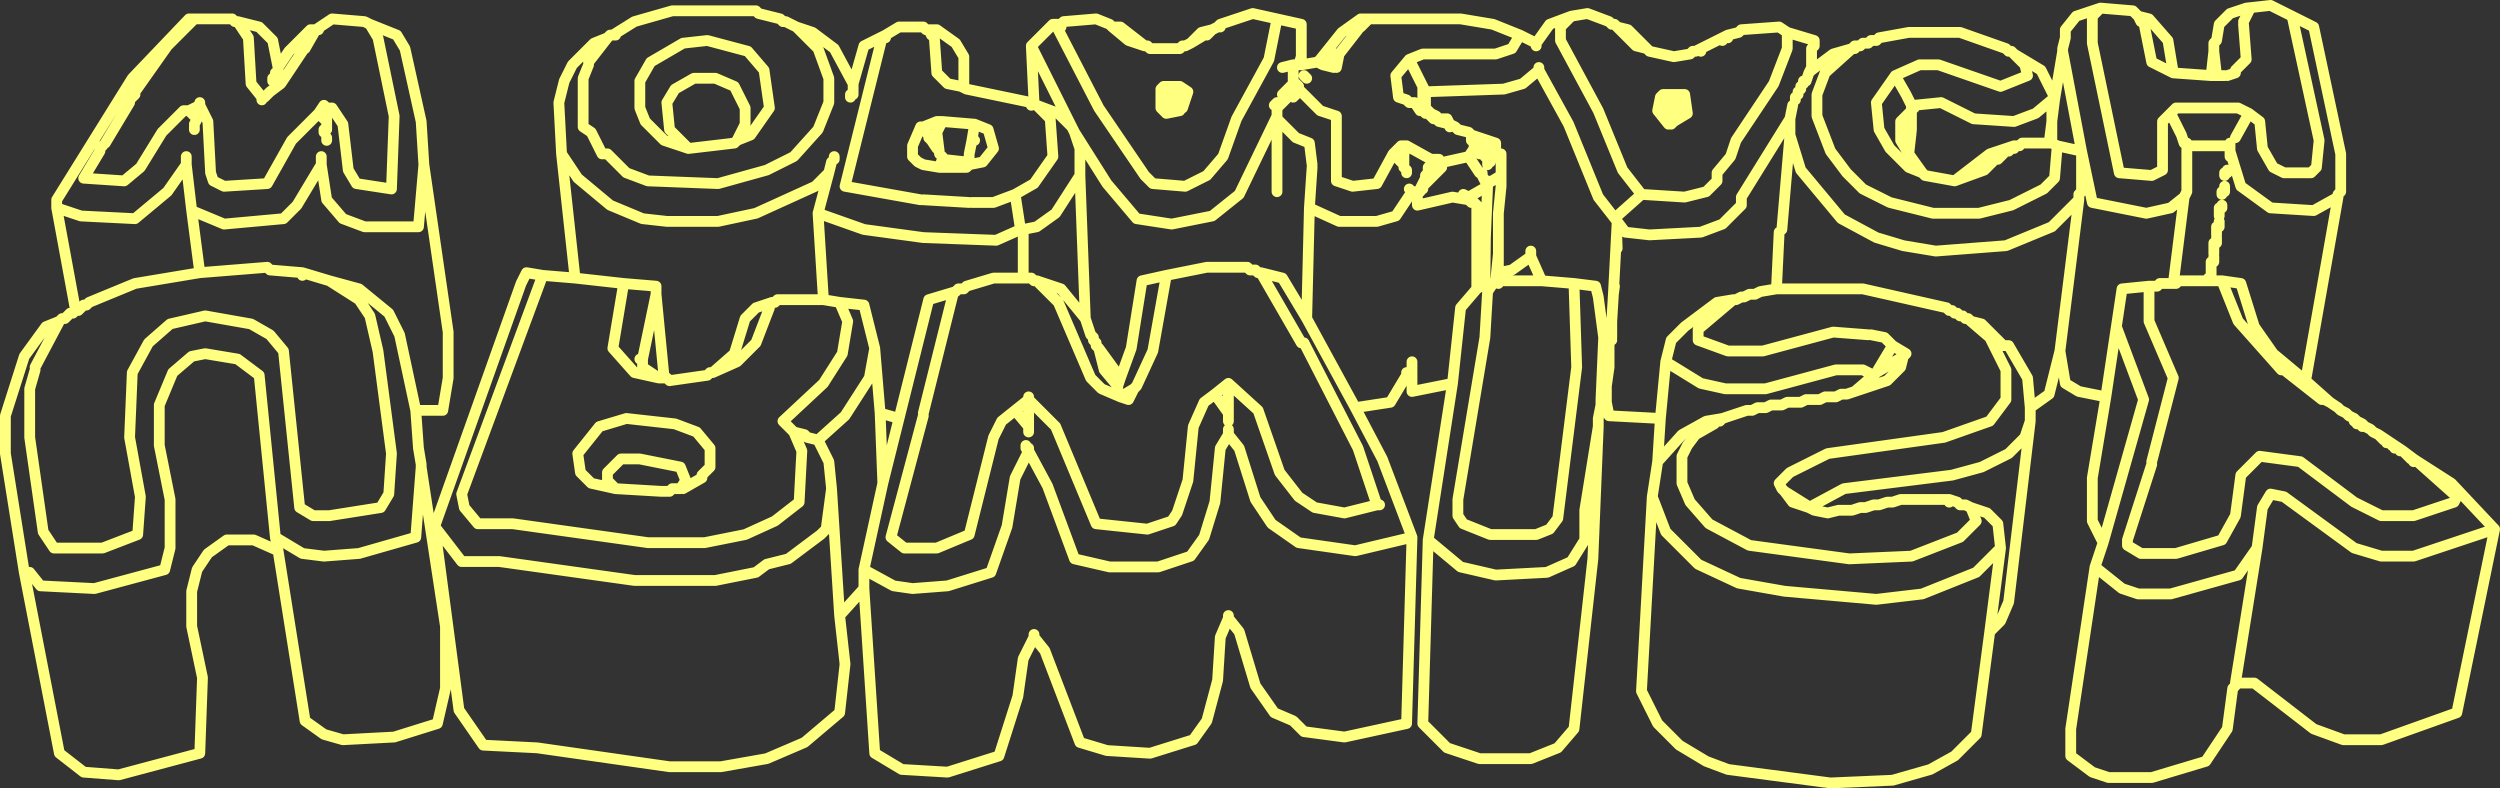 <?xml version="1.0" encoding="UTF-8" standalone="no"?>
<svg xmlns:xlink="http://www.w3.org/1999/xlink" height="146.0px" width="463.0px" xmlns="http://www.w3.org/2000/svg">
  <rect width="100%" height="100%" fill="#333333" stroke="none"/>
  <g transform="matrix(1.0, 0.0, 0.0, 1.0, 380.5, 185.5)">
    <path d="M4.0 -182.5 L8.5 -184.0 14.5 -183.5 15.5 -182.5 17.5 -182.0 21.0 -178.0 22.0 -172.0 29.0 -171.5 29.5 -176.0 29.5 -177.5 30.0 -178.0 30.5 -181.0 32.5 -183.0 35.5 -184.0 40.0 -184.5 44.0 -182.5 48.0 -180.5 53.0 -157.0 53.0 -150.0 52.5 -149.5 52.5 -149.0 46.5 -115.0 51.0 -111.0 52.5 -110.0 53.0 -109.5 53.6 -109.2 54.0 -109.0 54.5 -108.5 55.1 -108.2 55.5 -108.0 56.0 -107.5 57.0 -107.0 57.5 -106.5 58.5 -106.0 59.0 -105.5 60.0 -105.0 61.5 -104.0 62.1 -103.6 63.0 -103.0 63.6 -102.6 64.5 -102.0 66.5 -100.5 67.1 -100.1 73.5 -96.0 81.5 -87.5 74.5 -53.5 60.5 -48.5 53.5 -48.5 48.0 -50.5 37.0 -59.0 33.5 -59.0 33.5 -58.5 33.0 -58.0 32.0 -50.5 28.0 -44.5 18.0 -41.5 10.0 -41.5 7.0 -42.5 3.0 -45.5 3.0 -50.5 7.5 -80.5 9.0 -85.0 7.0 -89.0 7.0 -97.0 9.5 -112.0 4.5 -113.0 2.0 -114.5 1.0 -120.5 -1.0 -112.5 -4.5 -110.0 -4.5 -107.5 -8.5 -74.0 -10.0 -70.5 -12.0 -68.5 -14.5 -49.5 -18.5 -45.5 -23.0 -43.0 -30.0 -41.0 -41.5 -40.5 -60.5 -43.0 -64.5 -44.5 -69.5 -47.5 -73.5 -51.5 -76.5 -57.5 -74.5 -93.5 -73.5 -100.0 -73.0 -108.0 -82.5 -108.5 -83.0 -111.0 -84.0 -111.5 -84.0 -110.5 -84.5 -108.0 -84.5 -106.5 -85.5 -82.0 -89.0 -50.5 -92.0 -47.0 -97.0 -45.0 -106.5 -45.0 -112.5 -47.0 -117.0 -51.5 -116.0 -85.5 -111.5 -114.5 -119.0 -113.0 -119.0 -115.5 -120.0 -116.0 -123.0 -111.0 -129.5 -110.0 -124.5 -100.5 -119.0 -86.0 -120.0 -51.5 -131.5 -49.0 -139.0 -50.0 -141.0 -52.0 -144.5 -53.5 -148.0 -58.5 -151.0 -68.5 -153.0 -71.0 -154.5 -67.5 -155.0 -59.5 -157.0 -52.0 -159.5 -48.5 -167.5 -46.0 -175.5 -46.5 -180.5 -48.0 -187.0 -65.0 -189.0 -67.5 -191.0 -63.5 -192.0 -56.5 -195.5 -45.5 -205.0 -42.5 -213.5 -43.0 -218.5 -46.0 -220.5 -76.5 -225.0 -71.5 -224.0 -62.5 -225.0 -53.5 -231.5 -48.0 -238.5 -45.0 -247.0 -43.5 -256.5 -43.5 -281.0 -47.0 -291.0 -47.5 -295.5 -54.0 -300.0 -88.0 -284.0 -133.0 -283.0 -135.0 -280.0 -134.5 -274.0 -134.0 -276.5 -157.0 -277.0 -166.5 -276.0 -170.5 -274.5 -173.5 -270.5 -177.5 -268.0 -178.5 -267.5 -179.0 -267.0 -179.0 -263.0 -181.5 -256.0 -183.5 -240.5 -183.5 -240.0 -183.0 -236.0 -182.0 -235.5 -181.5 -235.0 -181.5 -234.0 -181.0 -233.4 -180.7 -233.0 -180.5 -230.0 -179.5 -226.0 -176.5 -222.5 -170.0 -220.5 -177.0 -217.1 -178.7 -216.5 -179.0 -214.0 -180.5 -209.5 -180.5 -209.0 -180.0 -208.5 -180.0 -207.0 -180.0 -203.5 -177.5 -202.0 -175.0 -202.0 -169.5 -201.5 -169.0 -189.5 -166.5 -189.0 -166.5 -189.5 -177.0 -185.5 -181.0 -184.0 -181.0 -183.5 -181.5 -177.5 -182.0 -175.0 -181.0 -174.5 -180.5 -173.0 -180.5 -168.5 -177.0 -168.0 -177.0 -167.5 -176.5 -162.0 -176.5 -161.5 -177.0 -161.0 -177.0 -160.0 -177.5 -158.0 -179.5 -156.0 -180.0 -155.6 -180.2 -155.0 -180.5 -154.5 -181.0 -148.5 -183.0 -144.0 -182.0 -139.5 -181.0 -139.5 -175.0 -139.5 -173.5 -136.5 -174.0 -136.0 -174.5 -132.0 -179.5 -128.5 -182.0 -127.0 -182.0 -110.0 -182.0 -104.0 -181.0 -99.0 -179.0 -96.0 -177.5 -93.5 -181.0 -89.5 -182.5 -86.5 -183.0 -82.5 -181.5 -82.0 -181.0 -81.5 -181.0 -81.0 -180.5 -79.0 -180.0 -75.5 -176.5 -75.0 -176.0 -70.5 -175.0 -67.5 -175.5 -67.0 -176.0 -66.5 -176.0 -66.1 -176.2 -65.5 -176.5 -61.5 -178.5 -61.1 -178.7 -60.5 -179.0 -58.5 -179.5 -58.0 -180.0 -51.0 -180.5 -49.5 -179.5 -44.5 -178.0 -44.5 -177.0 -45.0 -176.5 -45.0 -173.0 -45.0 -172.5 -41.0 -175.5 -37.5 -176.5 -37.0 -177.0 -36.0 -177.0 -35.5 -177.5 -34.5 -177.5 -34.0 -178.0 -33.0 -178.0 -32.5 -178.5 -27.0 -179.5 -17.5 -179.5 -9.0 -176.5 -8.5 -176.0 -8.0 -176.0 -7.5 -175.5 -2.5 -172.5 0.0 -167.5 0.0 -167.0 1.5 -176.0 1.5 -176.5 2.0 -178.5 2.0 -180.0 4.0 -182.5 M-7.5 -175.5 L-5.5 -173.5 -5.0 -171.5 -10.0 -169.5 -21.5 -173.5 -25.0 -173.5 -29.5 -171.5 -27.5 -168.0 -27.3 -167.6 -27.0 -167.0 -26.8 -166.6 -26.5 -166.0 -26.0 -166.0 -21.0 -166.5 -15.0 -163.5 -7.5 -163.0 -3.5 -164.5 -0.5 -167.0 0.0 -167.5 M-29.5 -171.5 L-33.0 -166.5 -32.5 -161.5 -30.5 -158.0 -27.0 -154.5 -24.5 -153.5 -27.0 -157.0 -28.5 -159.5 -28.5 -163.0 -26.5 -165.0 -26.5 -166.0 M-26.0 -166.0 L-26.0 -165.5 M-27.0 -157.0 L-26.6 -160.5 -26.5 -161.5 -26.5 -165.0 M-24.5 -153.5 L-24.0 -153.0 -18.5 -152.0 -12.0 -157.0 -7.5 -158.5 -6.5 -158.5 -6.0 -159.0 -1.0 -159.0 -0.5 -163.0 -0.5 -167.0 0.0 -167.0 -0.5 -163.0 -0.5 -159.0 0.5 -158.5 5.0 -157.5 1.5 -176.0 M-7.5 -158.5 L-7.5 -158.0 M-10.5 -156.0 L-9.5 -157.0 M-8.5 -157.5 L-8.0 -158.0 M-18.5 -152.0 L-13.0 -154.0 -11.0 -156.0 M-37.5 -176.5 L-42.5 -172.0 -44.0 -168.0 -44.0 -164.0 -41.5 -157.5 -38.5 -153.5 -35.5 -150.5 -30.5 -148.0 -22.5 -146.0 -14.0 -146.0 -8.0 -147.5 -2.0 -150.5 0.0 -152.5 0.5 -158.5 M-1.0 -159.0 L-0.5 -159.0 M-89.5 -182.5 L-91.5 -180.5 -91.5 -178.0 -84.5 -165.0 -80.0 -154.0 -76.5 -149.5 -68.5 -149.0 -64.5 -150.0 -62.5 -152.0 -62.5 -153.5 -60.0 -156.5 -59.0 -159.5 -52.0 -170.0 -49.5 -176.5 -49.5 -179.5 M-37.0 -176.5 L-37.0 -177.0 M-61.5 -178.5 L-61.5 -178.0 M-60.5 -178.5 L-60.5 -179.0 M-72.0 -167.0 L-71.5 -165.5 -71.0 -165.5 -70.5 -168.0 -72.5 -168.0 -72.0 -167.0 -73.0 -167.5 -73.5 -165.0 -71.5 -162.5 M-73.0 -167.5 L-72.5 -168.0 M-71.5 -165.0 L-71.5 -165.5 M-71.0 -165.5 L-71.0 -164.0 M-72.0 -166.0 L-72.0 -165.5 M-70.5 -168.0 L-68.5 -168.0 -68.0 -164.5 -70.5 -163.0 -71.0 -162.5 M-68.5 -168.0 L-70.5 -164.0 M-45.0 -173.0 L-45.5 -172.0 -45.0 -172.5 M-46.5 -170.5 L-46.5 -170.0 M-47.0 -169.5 L-47.0 -169.0 M-47.5 -168.5 L-47.5 -168.0 M-48.0 -167.5 L-48.0 -167.0 M-48.5 -166.0 L-49.0 -163.5 -49.0 -160.5 -47.0 -154.0 -39.5 -145.0 -33.0 -141.5 -28.0 -140.0 -22.0 -139.0 -9.0 -140.0 -0.5 -143.5 4.5 -148.5 4.5 -149.5 5.0 -150.0 5.0 -157.5 7.0 -148.0 17.0 -146.0 21.5 -147.0 24.0 -149.0 24.5 -150.0 24.5 -157.5 24.5 -158.0 24.5 -158.5 24.5 -159.0 M-46.0 -170.5 L-45.5 -172.0 M-65.5 -176.0 L-65.5 -176.5 M-73.0 -108.0 L-72.0 -118.5 -71.0 -122.5 -68.5 -125.0 -62.5 -129.5 -59.5 -130.0 -59.0 -130.0 -58.0 -130.5 -57.5 -130.5 -56.5 -131.0 -55.5 -131.0 -54.5 -131.5 -51.5 -132.0 -51.0 -142.5 M-95.5 -173.0 L-95.5 -172.5 -90.0 -162.5 -84.5 -149.0 -81.0 -144.5 -79.5 -142.5 -75.0 -142.0 -65.5 -142.5 -61.5 -144.0 -58.0 -147.5 -58.0 -149.0 -49.0 -163.5 M-34.5 -123.5 L-41.0 -124.0 -54.0 -120.5 -60.5 -120.5 -66.0 -122.5 -66.0 -124.5 -59.5 -130.0 M-63.0 -107.0 L-66.5 -105.0 -68.0 -103.0 -69.0 -101.0 -69.0 -96.0 -67.5 -92.5 -64.0 -88.5 -56.5 -84.5 -38.0 -82.0 -26.5 -82.5 -17.5 -86.0 -14.5 -89.0 -15.5 -91.5 -15.9 -91.7 -16.5 -92.0 -17.5 -92.0 -18.0 -92.5 -19.5 -93.0 -19.5 -92.5 M-73.5 -100.0 L-69.0 -105.0 -64.5 -107.5 -61.5 -108.0 -57.0 -109.5 -56.0 -109.5 -55.0 -110.0 -53.5 -110.0 -52.5 -110.5 -50.5 -110.5 -49.5 -111.0 -47.0 -111.0 -46.0 -111.5 -43.5 -111.5 -42.5 -112.0 -40.5 -112.0 -39.5 -112.5 -38.5 -112.5 -37.0 -113.0 -33.5 -116.0 -35.5 -117.0 -40.5 -117.0 -53.5 -113.5 -61.0 -113.5 -65.5 -114.5 -72.0 -118.5 M-61.5 -108.0 L-62.0 -107.5 M-19.5 -93.0 L-23.5 -93.0 -24.5 -93.0 -28.5 -93.0 -30.0 -92.5 -31.0 -92.5 -32.5 -92.0 -33.5 -92.0 -35.0 -91.5 -36.0 -91.5 -37.5 -91.0 -40.0 -91.0 -42.0 -90.5 -44.5 -91.0 -45.5 -91.5 -48.5 -92.5 -50.0 -94.5 -50.5 -95.0 -51.0 -96.0 -49.0 -98.0 -42.0 -101.5 -20.5 -104.5 -12.0 -107.5 -9.0 -111.5 -9.0 -117.0 -12.0 -123.0 -15.5 -126.0 -16.0 -126.5 -16.5 -126.5 -17.0 -127.0 -17.5 -127.0 -18.0 -127.5 -18.5 -127.5 -19.0 -128.0 -19.5 -128.0 -20.0 -128.5 -35.5 -132.0 -51.5 -132.0 M-34.0 -123.5 L-31.5 -123.0 -30.0 -121.5 -27.5 -120.0 -28.0 -119.5 -28.5 -117.5 -31.0 -115.0 -37.0 -113.0 M-28.0 -119.5 L-33.0 -116.5 -33.5 -116.0 M-30.0 -121.5 L-33.0 -116.5 M-4.5 -110.0 L-5.0 -115.5 -8.5 -121.5 -9.5 -121.5 -13.5 -125.5 -15.5 -126.0 M-4.5 -107.5 L-5.5 -104.5 -8.5 -101.5 -13.5 -99.0 -19.0 -97.5 -39.0 -95.0 -45.5 -91.5 M1.0 -120.5 L4.5 -148.5 M-50.5 -143.0 L-49.0 -160.5 M8.5 -184.0 L7.0 -182.5 7.0 -177.5 12.0 -153.5 18.0 -153.0 20.0 -154.0 20.0 -163.0 21.5 -164.5 22.5 -165.5 34.0 -165.5 36.0 -164.5 38.0 -163.0 38.5 -158.0 40.5 -154.5 42.5 -153.5 47.5 -153.5 48.5 -154.5 49.0 -159.5 44.0 -182.5 M36.0 -183.5 L35.0 -181.5 M15.5 -182.5 L16.0 -181.5 M22.0 -172.0 L18.0 -174.0 16.5 -181.5 M21.5 -164.5 L23.5 -160.5 24.0 -159.0 M31.5 -171.5 L30.0 -171.5 29.0 -171.5 M30.0 -171.5 L29.5 -176.0 M32.0 -171.5 L33.5 -172.0 M32.0 -154.0 L32.0 -153.5 M31.5 -153.5 L31.5 -153.0 M32.5 -156.5 L32.5 -157.5 32.5 -158.5 24.5 -158.5 M32.5 -158.5 L32.5 -159.0 M33.5 -172.5 L35.5 -174.5 35.0 -181.0 M33.5 -160.0 L36.0 -164.5 M31.5 -151.0 L31.5 -150.0 M31.0 -150.0 L31.0 -149.5 M31.0 -147.5 L31.0 -147.0 M30.0 -141.5 L30.0 -140.5 M30.0 -143.5 L30.0 -142.0 M30.5 -144.5 L30.5 -143.5 M30.5 -147.0 L30.5 -145.5 M29.5 -138.0 L29.5 -137.0 M29.0 -137.0 L29.0 -134.0 M28.5 -134.0 L28.5 -133.5 31.0 -133.5 34.5 -133.0 37.0 -125.0 40.5 -120.0 46.5 -115.0 M52.5 -149.0 L48.0 -146.5 40.0 -147.0 34.5 -151.0 32.5 -157.5 M29.5 -140.5 L29.5 -138.5 M28.5 -133.5 L23.0 -133.5 22.5 -133.0 22.0 -133.0 19.5 -133.0 19.0 -132.5 17.5 -132.5 17.5 -126.0 22.0 -115.5 18.0 -100.0 M24.0 -149.0 L22.0 -133.0 M17.5 -132.5 L12.5 -132.0 11.45 -125.0 16.5 -111.5 9.0 -85.0 M11.45 -125.0 L9.5 -112.0 M42.0 -117.0 L34.0 -126.0 31.0 -133.5 M55.5 -108.0 L55.5 -107.5 M51.0 -111.0 L50.0 -111.5 M56.0 -107.0 L56.0 -107.5 M57.0 -107.0 L57.0 -106.5 M63.0 -103.0 L63.0 -102.5 M62.1 -103.6 L62.5 -103.0 M61.5 -103.5 L61.5 -104.0 M60.0 -105.0 L61.0 -104.0 M42.5 -117.0 L49.5 -111.5 M66.5 -100.5 L66.5 -100.0 M81.5 -87.5 L66.5 -82.5 60.5 -82.5 55.5 -84.0 42.5 -93.5 40.0 -94.0 38.5 -91.5 37.5 -84.0 33.5 -59.0 M18.0 -99.5 L13.5 -85.5 13.5 -84.5 16.0 -83.0 22.5 -83.0 31.0 -85.5 33.5 -90.0 34.5 -97.5 38.0 -101.0 45.5 -100.0 55.5 -92.5 60.5 -90.0 66.5 -90.0 74.0 -92.5 74.5 -93.5 67.1 -100.1 M66.0 -100.5 L64.5 -102.0 M37.5 -84.0 L34.0 -79.0 21.5 -75.5 15.5 -75.5 12.5 -76.5 7.5 -80.5 M-12.0 -68.5 L-10.0 -84.0 -14.5 -79.5 -24.5 -75.5 -33.0 -74.5 -50.0 -76.0 -58.5 -77.5 -66.0 -81.0 -72.0 -87.0 -74.5 -93.5 M-15.5 -91.5 L-12.5 -90.5 -10.5 -88.5 -10.0 -84.0 M-46.0 -92.0 L-50.0 -94.5 M63.6 -102.6 L64.0 -102.0 M-168.5 -177.0 L-171.5 -178.0 -174.5 -180.5 M-160.0 -177.5 L-157.5 -179.0 M-184.0 -180.5 L-184.0 -181.0 M-189.5 -166.0 L-189.5 -166.5 M-189.0 -166.5 L-188.5 -166.0 -184.5 -164.5 -182.0 -162.0 -189.5 -177.0 M-201.0 -155.5 L-201.5 -155.5 -201.5 -155.0 -201.0 -155.0 -198.5 -155.5 -196.5 -158.0 -197.5 -161.5 -200.0 -162.5 -200.5 -159.5 -200.0 -159.5 M-188.5 -166.0 L-186.0 -163.5 -185.5 -156.5 -189.0 -151.5 -192.5 -149.5 -191.5 -143.0 -191.0 -143.0 -188.5 -143.5 -185.0 -146.0 -180.5 -153.0 -180.5 -158.0 -181.5 -161.0 -182.0 -162.0 M-164.5 -167.5 L-163.5 -166.5 -163.5 -169.5 -165.0 -169.5 -165.0 -168.5 -164.5 -168.0 -164.5 -167.5 -164.5 -167.0 M-165.0 -169.5 L-165.5 -169.0 -165.0 -168.5 -165.0 -168.0 -164.5 -168.0 M-165.0 -167.5 L-165.0 -168.0 M-163.5 -166.5 L-163.5 -165.5 M-165.5 -169.0 L-165.5 -165.5 -164.5 -164.5 -162.0 -165.0 M-161.5 -165.5 L-160.5 -168.5 -162.0 -169.5 -163.0 -166.0 M-162.0 -169.5 L-163.5 -169.5 M-184.5 -180.0 L-177.0 -165.5 -168.5 -153.0 -167.0 -151.5 -161.0 -151.0 -157.0 -153.0 -154.0 -156.5 -151.5 -163.5 -145.5 -174.5 -144.0 -182.0 M-216.5 -179.0 L-216.5 -178.5 M-208.5 -180.0 L-208.0 -179.0 M-271.5 -173.5 L-272.5 -171.0 -272.5 -162.0 -271.0 -161.0 -269.0 -157.0 -268.0 -157.0 -264.5 -153.5 -260.5 -152.0 -247.5 -151.5 -238.5 -154.0 -233.5 -156.5 -229.0 -161.5 -227.0 -166.5 -227.0 -171.0 -229.0 -176.5 -233.0 -180.5 M-276.5 -157.0 L-273.5 -152.5 -267.5 -147.5 -261.5 -145.0 -257.0 -144.5 -247.5 -144.5 -240.5 -146.0 -229.5 -151.0 -227.0 -153.5 -226.5 -155.5 M-226.0 -156.5 L-226.0 -156.0 M-223.0 -168.0 L-223.0 -167.5 M-222.5 -170.0 L-222.5 -168.0 M-201.5 -169.0 L-202.5 -169.5 -205.0 -170.0 -207.0 -172.0 -207.5 -179.0 M-202.0 -169.5 L-202.5 -169.5 M-209.0 -161.0 L-209.5 -162.0 -210.0 -162.0 -209.0 -161.0 -208.5 -160.5 -208.5 -160.0 -208.0 -159.5 -207.0 -158.0 M-210.0 -162.0 L-211.5 -158.5 -211.5 -156.5 -210.5 -155.5 -209.5 -155.0 -206.5 -154.5 -206.0 -156.0 -206.0 -156.5 M-207.5 -160.0 L-207.5 -159.5 M-207.0 -163.0 L-207.0 -161.0 -206.0 -163.0 -207.0 -163.0 -209.5 -162.0 M-201.5 -155.0 L-201.5 -154.5 -201.0 -155.0 M-201.0 -156.5 L-201.5 -155.5 -206.0 -156.0 M-206.5 -157.0 L-207.0 -161.0 M-200.0 -162.5 L-206.0 -163.0 M-206.5 -154.5 L-201.5 -154.5 M-201.0 -157.0 L-200.5 -159.5 M-191.5 -143.0 L-196.0 -141.0 -209.5 -141.5 -220.5 -143.0 -229.0 -146.0 -228.0 -130.0 -225.0 -129.5 -220.5 -129.0 -218.5 -121.0 -217.5 -109.0 -214.0 -108.0 -208.5 -130.0 -203.5 -131.5 -203.0 -132.0 -202.0 -132.0 -201.5 -132.5 -196.5 -134.0 -191.0 -134.0 -191.0 -143.0 M-209.5 -148.5 L-201.0 -148.0 M-274.0 -134.0 L-265.0 -133.0 -259.0 -132.5 -259.0 -131.0 -257.5 -115.5 -257.0 -115.5 -256.5 -115.0 -249.5 -116.0 -249.0 -116.5 -248.5 -116.5 -244.5 -120.0 -242.5 -126.5 -240.5 -128.5 -237.5 -129.5 -237.0 -129.5 -236.5 -130.0 -228.0 -130.0 M-238.0 -129.0 L-237.5 -129.5 M-225.0 -129.5 L-223.5 -126.0 -224.5 -120.0 -228.0 -114.5 -235.5 -107.5 -233.5 -105.5 -231.5 -105.0 -231.0 -104.5 -229.0 -104.0 -224.0 -108.5 -219.5 -115.5 -218.5 -121.0 M-204.0 -131.0 L-209.5 -109.0 M-210.0 -148.5 L-224.0 -151.0 -217.1 -178.7 M-173.5 -113.0 L-173.5 -114.0 -176.0 -117.0 -177.0 -121.0 -177.5 -121.5 -177.5 -122.0 -178.0 -122.5 -178.0 -123.0 -178.5 -123.5 -179.5 -126.5 -184.0 -132.0 -188.5 -133.5 -184.5 -129.5 -178.5 -115.5 -176.5 -113.5 -173.0 -112.0 -170.5 -113.5 -170.0 -114.0 -167.0 -120.5 -164.5 -134.5 -169.0 -133.5 -171.0 -121.0 -173.0 -115.5 -173.5 -114.0 M-144.0 -150.0 L-144.0 -163.5 -144.0 -164.0 -151.0 -149.5 -156.0 -145.5 -163.5 -144.0 -170.0 -145.0 -175.5 -151.5 -181.5 -161.0 M-192.5 -149.5 L-196.5 -148.0 -200.5 -148.0 M-191.0 -134.0 L-189.5 -134.0 -189.0 -133.5 -188.5 -133.5 M-190.5 -103.0 L-190.5 -102.5 M-153.0 -107.5 L-153.0 -109.0 -155.5 -112.5 -157.5 -111.0 -159.5 -106.5 -160.5 -96.5 -162.5 -90.5 -163.5 -89.0 -168.0 -87.5 -177.5 -88.5 -185.0 -106.5 -190.0 -111.5 -190.0 -106.5 -190.0 -105.5 M-190.0 -111.5 L-192.5 -109.5 -190.0 -106.5 M-209.5 -108.5 L-215.5 -86.0 -213.0 -84.0 -207.0 -84.0 -201.0 -86.5 -196.5 -104.5 -195.0 -107.5 -192.5 -109.5 M-190.0 -111.5 L-190.0 -112.0 M-173.0 -115.5 L-177.0 -121.0 M-173.0 -112.0 L-171.5 -111.5 -170.5 -113.5 M-229.0 -146.0 L-227.0 -153.5 M-179.5 -126.5 L-180.5 -153.0 M-96.0 -177.5 L-96.0 -177.0 M-81.0 -180.5 L-77.5 -177.0 -75.5 -176.5 M-117.5 -165.0 L-118.5 -166.5 -119.5 -166.5 -120.0 -167.0 -121.5 -167.5 -122.0 -171.5 -119.5 -174.5 -117.0 -175.5 -103.5 -175.5 -100.5 -176.5 -99.0 -179.0 M-95.5 -172.5 L-98.5 -170.0 -102.0 -169.0 -116.5 -168.5 -116.5 -165.5 -115.5 -164.5 -114.5 -164.0 -114.0 -163.5 -112.5 -163.5 -112.0 -162.5 -111.0 -162.0 -110.5 -161.5 -108.5 -161.0 -108.0 -160.5 -103.5 -159.0 -103.5 -157.0 -102.5 -157.0 -102.5 -153.0 -102.5 -151.0 -103.0 -146.0 -103.0 -138.5 -103.0 -135.0 -100.5 -135.5 -97.0 -138.0 -97.0 -139.0 M-117.0 -165.0 L-116.5 -164.5 -116.0 -164.5 -115.5 -164.5 -115.5 -164.0 -115.0 -164.0 -114.5 -164.0 M-112.0 -162.0 L-112.0 -162.5 -114.0 -163.0 -114.5 -163.5 -115.0 -163.5 -115.5 -164.0 -116.0 -164.5 M-107.0 -158.5 L-107.0 -159.0 -108.0 -160.0 -108.0 -159.5 M-113.0 -155.5 L-108.5 -156.5 -107.5 -158.0 -107.5 -158.5 M-108.0 -160.5 L-108.0 -160.0 M-107.0 -159.0 L-106.5 -159.5 -106.5 -158.5 M-114.0 -163.5 L-114.0 -163.0 M-114.5 -163.5 L-114.0 -163.5 M-116.5 -152.5 L-116.5 -151.5 -113.5 -154.5 -114.0 -156.0 -115.5 -156.0 -115.5 -155.0 -116.0 -154.5 -116.0 -153.5 -116.5 -153.0 -116.5 -152.5 -117.0 -151.5 -116.5 -151.5 -117.0 -151.0 -117.0 -150.5 M-108.5 -156.5 L-106.5 -153.5 M-106.5 -158.0 L-106.5 -157.5 -106.5 -157.0 M-106.5 -157.5 L-107.5 -158.0 M-106.0 -159.0 L-105.5 -158.0 M-105.0 -156.5 L-105.0 -156.0 M-105.0 -155.5 L-105.0 -155.0 M-106.0 -157.5 L-106.0 -157.0 M-105.5 -157.0 L-105.5 -156.5 M-104.5 -156.0 L-104.5 -155.5 M-106.0 -153.5 L-106.0 -153.0 -105.8 -152.6 -105.5 -152.0 M-105.0 -158.5 L-104.5 -157.5 M-104.0 -158.0 L-104.0 -157.5 M-115.0 -164.0 L-115.0 -163.5 M-128.5 -180.5 L-127.0 -182.0 M-154.5 -181.0 L-154.5 -180.5 M-156.0 -180.0 L-157.0 -179.0 M-139.5 -175.0 L-140.0 -173.5 -139.5 -173.5 M-140.0 -173.5 L-141.0 -173.5 -141.0 -170.0 -140.5 -170.0 -140.0 -169.5 -140.0 -169.0 -139.5 -168.5 -136.0 -165.0 -133.0 -164.0 -133.0 -152.0 -130.0 -151.0 -125.5 -151.5 -122.5 -157.0 -122.0 -157.5 -121.0 -158.5 -120.0 -158.5 -115.5 -156.0 M-139.0 -171.5 L-138.5 -171.0 M-144.0 -166.5 L-144.5 -166.0 M-142.0 -167.5 L-144.0 -165.5 -144.0 -164.0 M-144.0 -166.0 L-144.0 -165.5 M-140.5 -170.0 L-140.5 -169.5 -140.0 -169.5 M-140.0 -169.0 L-140.0 -168.5 -139.5 -168.5 M-140.0 -168.5 L-141.0 -167.5 M-141.5 -168.5 L-140.5 -169.5 M-142.0 -168.0 L-141.5 -168.0 M-143.0 -168.0 L-141.0 -170.0 M-141.0 -173.5 L-143.0 -173.0 M-144.0 -163.5 L-140.5 -160.0 -138.0 -159.0 -137.5 -155.0 M-117.5 -166.0 L-117.0 -166.0 -117.0 -168.5 -117.0 -169.5 -119.5 -174.5 M-133.0 -173.0 L-132.5 -175.5 -133.0 -175.5 -133.5 -175.0 -134.0 -175.0 -134.5 -174.5 -135.0 -174.5 -135.5 -173.5 -133.5 -173.0 M-136.5 -174.0 L-135.5 -173.5 M-135.0 -174.5 L-136.0 -174.5 M-122.5 -157.0 L-120.5 -155.0 -120.5 -156.0 -122.0 -157.5 M-120.5 -154.5 L-120.5 -155.0 M-120.0 -154.0 L-120.0 -153.5 M-120.5 -156.0 L-120.5 -157.0 -121.0 -158.5 M-120.5 -157.0 L-120.0 -158.5 M-129.0 -180.0 L-132.5 -175.5 M-117.5 -150.0 L-118.0 -150.0 -118.0 -147.5 -111.5 -149.0 -108.5 -148.5 -108.5 -149.0 -109.5 -149.5 M-119.5 -150.5 L-119.0 -150.0 -118.0 -150.0 M-117.0 -151.0 L-117.0 -151.5 -117.5 -150.5 M-137.5 -154.5 L-138.0 -147.0 -132.5 -144.5 -125.5 -144.5 -122.0 -145.5 -119.0 -150.0 M-139.5 -122.0 L-147.0 -135.0 -147.5 -135.0 -148.0 -135.5 -149.0 -135.5 -149.5 -136.0 -157.0 -136.0 -164.5 -134.5 M-129.5 -110.0 L-138.5 -126.5 -143.0 -134.0 -147.0 -135.0 M-190.0 -102.5 L-190.0 -102.0 -186.5 -95.5 -181.5 -82.0 -175.0 -80.5 -166.0 -80.5 -160.0 -82.5 -157.5 -86.0 -155.5 -92.5 -154.5 -102.5 -153.0 -105.0 -153.0 -106.0 M-125.0 -92.0 L-125.5 -92.0 -131.5 -90.5 -137.0 -91.5 -140.0 -93.5 -143.5 -98.0 -147.5 -109.5 -153.0 -114.5 -153.0 -109.0 M-153.0 -105.0 L-151.0 -102.5 -148.0 -93.0 -145.0 -88.5 -140.0 -85.0 -129.5 -83.5 -119.0 -86.0 M-153.0 -114.5 L-155.5 -112.5 M-120.0 -116.0 L-120.0 -116.5 M-119.0 -115.5 L-119.0 -118.5 M-139.0 -122.0 L-129.0 -102.5 -125.5 -92.0 M-138.0 -147.0 L-138.5 -126.5 M-81.0 -145.5 L-76.5 -149.5 M-81.0 -139.5 L-81.1 -142.5 -81.7 -131.0 -81.5 -132.5 M-81.1 -142.5 L-81.0 -144.5 M-103.0 -133.0 L-103.0 -133.5 -103.5 -133.5 -104.0 -133.0 -105.0 -131.5 -105.5 -123.0 -110.5 -93.0 -110.5 -90.0 -109.5 -88.5 -104.5 -86.5 -96.0 -86.5 -93.5 -87.5 -92.0 -89.5 -88.5 -117.5 -89.0 -133.0 -95.0 -133.5 -103.0 -133.5 -103.0 -135.0 M-84.0 -111.5 L-83.5 -123.0 -84.5 -130.5 -85.0 -132.5 -89.0 -133.0 M-108.5 -149.0 L-105.0 -151.0 -105.0 -151.5 -105.0 -152.0 M-108.5 -148.5 L-108.0 -148.5 -107.5 -148.0 -107.0 -147.5 -107.0 -132.0 -105.5 -133.0 -105.4 -141.5 -105.0 -151.0 M-108.0 -148.5 L-108.0 -148.0 -107.5 -148.0 M-108.5 -148.5 L-108.0 -148.0 M-107.0 -132.0 L-110.0 -128.5 -111.5 -114.5 M-103.0 -138.5 L-103.5 -133.5 M-104.0 -133.0 L-105.5 -133.0 M-82.0 -123.0 L-82.0 -126.0 -82.5 -122.5 -82.0 -122.5 M-82.5 -122.5 L-82.5 -117.5 -83.0 -114.0 -83.0 -111.0 M-95.0 -133.5 L-97.0 -138.0 M-81.7 -131.0 L-82.0 -126.0 M-102.5 -153.0 L-105.0 -151.5 M-117.0 -168.5 L-116.5 -168.5 -117.0 -169.5 M-117.0 -166.0 L-116.5 -165.5 M-332.0 -167.0 L-332.0 -167.5 -334.0 -170.0 -334.5 -178.5 -336.5 -181.5 -337.0 -181.5 -337.5 -182.0 -344.5 -182.0 -349.5 -177.0 -355.5 -168.5 M-336.5 -181.5 L-332.5 -180.5 -330.0 -178.0 -329.0 -173.0 -327.0 -176.0 -323.0 -180.0 -322.0 -180.0 -319.0 -182.0 -313.0 -181.5 -312.4 -181.2 -312.0 -181.0 -307.0 -179.0 -305.5 -176.5 -302.5 -163.0 -302.0 -155.0 -297.5 -124.0 -297.5 -115.5 -298.5 -109.5 -303.5 -109.5 -303.0 -102.5 -302.5 -99.5 -302.5 -99.0 -298.0 -69.5 -298.0 -58.0 -299.5 -51.5 -307.5 -49.0 -317.0 -48.5 -320.5 -49.5 -324.0 -52.0 -329.0 -83.5 -333.5 -85.5 -338.5 -85.5 -342.0 -83.0 -344.0 -80.0 -345.0 -76.0 -345.0 -69.5 -343.0 -60.0 -343.5 -46.0 -358.5 -42.0 -365.0 -42.5 -369.5 -46.0 -376.0 -79.5 -379.5 -101.5 -379.5 -108.5 -376.0 -119.5 -372.0 -125.0 -369.5 -126.0 -369.0 -126.5 -368.5 -126.5 -367.5 -127.5 -367.0 -127.5 -366.5 -128.0 -370.0 -147.0 -370.0 -148.5 -356.0 -171.0 -345.5 -182.0 -344.5 -182.0 M-321.5 -180.0 L-322.0 -180.0 -324.0 -176.5 M-362.0 -157.5 L-365.0 -152.5 -357.5 -152.0 -354.5 -154.5 -350.5 -161.0 -346.5 -165.0 -345.5 -165.0 -343.5 -166.0 -343.5 -166.5 M-355.5 -168.0 L-356.5 -167.0 M-344.5 -162.0 L-344.5 -161.5 M-320.0 -161.5 L-320.0 -163.0 -321.5 -164.5 -326.5 -159.5 -331.0 -151.5 -339.0 -151.0 -341.0 -152.0 -341.5 -153.5 -342.0 -163.0 -343.5 -166.0 -344.0 -163.5 -344.5 -162.5 M-346.0 -156.5 L-346.0 -155.0 -345.0 -146.5 -339.0 -144.0 -328.0 -145.0 -325.5 -147.5 -321.0 -155.0 -321.0 -156.5 M-345.5 -165.0 L-344.0 -163.5 M-332.0 -167.5 L-331.5 -167.5 -330.5 -168.5 -328.5 -170.0 -324.5 -176.0 M-329.0 -172.0 L-329.0 -173.0 M-320.0 -163.0 L-320.0 -165.5 -320.5 -166.0 -321.5 -164.5 M-330.0 -171.0 L-330.0 -170.5 M-329.5 -172.0 L-329.5 -171.5 M-320.5 -161.5 L-320.5 -161.0 M-320.0 -160.0 L-320.0 -159.5 M-362.0 -158.0 L-361.5 -158.5 M-366.5 -128.0 L-366.0 -128.0 -365.0 -129.0 -364.5 -129.0 -364.0 -129.5 -355.5 -133.0 -343.5 -135.0 -345.0 -146.5 M-346.0 -155.0 L-349.5 -150.0 -355.5 -145.0 -365.5 -145.5 -370.0 -147.0 M-374.0 -117.0 L-375.0 -113.5 -375.0 -104.5 -372.5 -87.0 -370.5 -84.0 -361.5 -84.0 -355.0 -86.5 -354.5 -93.5 -356.5 -104.5 -356.0 -116.5 -353.0 -122.0 -349.0 -125.5 -342.5 -127.0 -334.0 -125.5 -330.5 -123.5 -328.0 -120.5 -325.0 -91.5 -322.5 -90.0 -319.5 -90.0 -310.0 -91.5 -308.5 -94.0 -308.0 -101.5 -310.5 -120.5 -312.0 -127.0 -314.0 -130.0 -319.5 -133.5 -324.5 -135.0 -324.5 -134.5 M-374.0 -117.5 L-369.5 -126.0 M-343.5 -135.0 L-331.0 -136.0 -330.5 -135.5 -324.5 -135.0 M-329.0 -83.5 L-329.5 -86.0 -332.5 -116.0 -336.5 -119.0 -342.5 -120.0 -345.0 -119.5 -348.5 -116.5 -351.0 -110.5 -351.0 -103.0 -349.0 -93.0 -349.0 -84.0 -350.0 -80.0 -363.0 -76.5 -373.0 -77.0 -375.0 -79.5 -376.0 -79.5 M-356.5 -166.5 L-361.0 -159.0 M-302.0 -155.0 L-303.0 -143.5 -313.0 -143.5 -317.0 -145.0 -320.0 -148.5 -321.0 -155.0 M-254.0 -177.5 L-260.0 -174.0 -262.0 -170.5 -262.0 -165.5 -261.0 -163.0 -257.5 -159.5 -253.0 -158.0 -256.5 -161.5 -257.0 -166.5 -255.5 -169.0 -252.0 -171.0 -248.0 -171.0 -244.5 -169.5 -242.5 -165.5 -242.5 -162.5 -244.0 -159.5 -241.5 -160.5 -238.0 -165.5 -239.0 -172.5 -242.0 -176.0 -249.5 -178.0 -254.0 -177.5 M-266.5 -179.0 L-267.0 -179.0 M-253.0 -158.0 L-244.5 -159.0 -244.0 -159.5 M-271.5 -174.0 L-268.0 -178.5 M-312.0 -181.0 L-310.5 -178.5 -307.5 -164.0 -308.0 -150.5 -314.5 -151.5 -316.0 -154.0 -317.0 -162.5 -319.0 -165.5 -320.0 -165.5 M-319.5 -133.5 L-314.0 -132.0 -308.5 -127.5 -306.5 -123.5 -303.5 -109.5 M-250.5 -97.5 L-249.0 -99.0 -249.0 -102.5 -251.5 -105.5 -255.5 -107.0 -264.5 -108.0 -269.5 -106.5 -273.5 -101.5 -273.0 -98.0 -271.0 -96.0 -266.5 -95.0 -268.0 -96.5 -268.0 -98.0 -265.5 -100.5 -262.0 -100.5 -254.5 -99.0 -253.5 -96.5 -254.5 -95.0 -256.0 -95.0 -256.5 -94.5 -258.0 -94.5 -266.5 -95.0 M-265.0 -133.0 L-267.0 -121.0 -263.0 -116.5 -258.5 -115.5 -261.5 -117.5 -261.5 -119.0 -262.0 -119.0 M-248.5 -116.5 L-244.0 -118.5 -240.5 -122.0 -238.0 -128.5 M-259.0 -131.0 L-261.5 -119.0 M-258.5 -115.5 L-257.5 -115.5 M-254.0 -95.0 L-250.5 -97.0 M-225.0 -71.5 L-226.5 -95.0 -227.5 -87.5 -228.5 -86.5 -234.5 -82.0 -238.5 -81.0 -240.5 -79.5 -248.0 -78.0 -263.0 -78.0 -288.0 -81.5 -295.0 -81.5 -300.0 -88.0 M-233.5 -105.5 L-232.0 -102.0 -232.5 -92.5 -237.0 -89.0 -242.5 -86.5 -250.0 -85.0 -260.5 -85.0 -285.5 -88.5 -292.0 -88.5 -294.5 -91.5 -295.0 -94.0 -280.0 -134.5 M-302.5 -99.0 L-303.5 -86.0 -314.0 -83.0 -320.5 -82.5 -324.5 -83.0 -329.5 -86.0 M-84.5 -106.5 L-87.0 -91.0 -87.0 -85.5 -89.5 -81.5 -94.0 -79.5 -103.5 -79.0 -110.0 -80.5 -116.0 -85.5 M-153.0 -71.0 L-153.0 -71.5 M-190.0 -102.0 L-192.5 -97.0 -194.0 -88.0 -197.0 -79.5 -205.0 -77.0 -211.5 -76.5 -215.0 -77.0 -220.5 -80.0 -220.5 -76.5 M-189.0 -67.5 L-189.0 -68.0 M-229.0 -104.0 L-227.0 -100.0 -226.5 -95.0 M-220.5 -80.0 L-217.0 -96.0 -217.5 -109.0 M-217.0 -96.0 L-214.0 -108.0" fill="none" stroke="#ffff80" stroke-linecap="round" stroke-linejoin="round" stroke-width="2.0"/>
  </g>
</svg>
